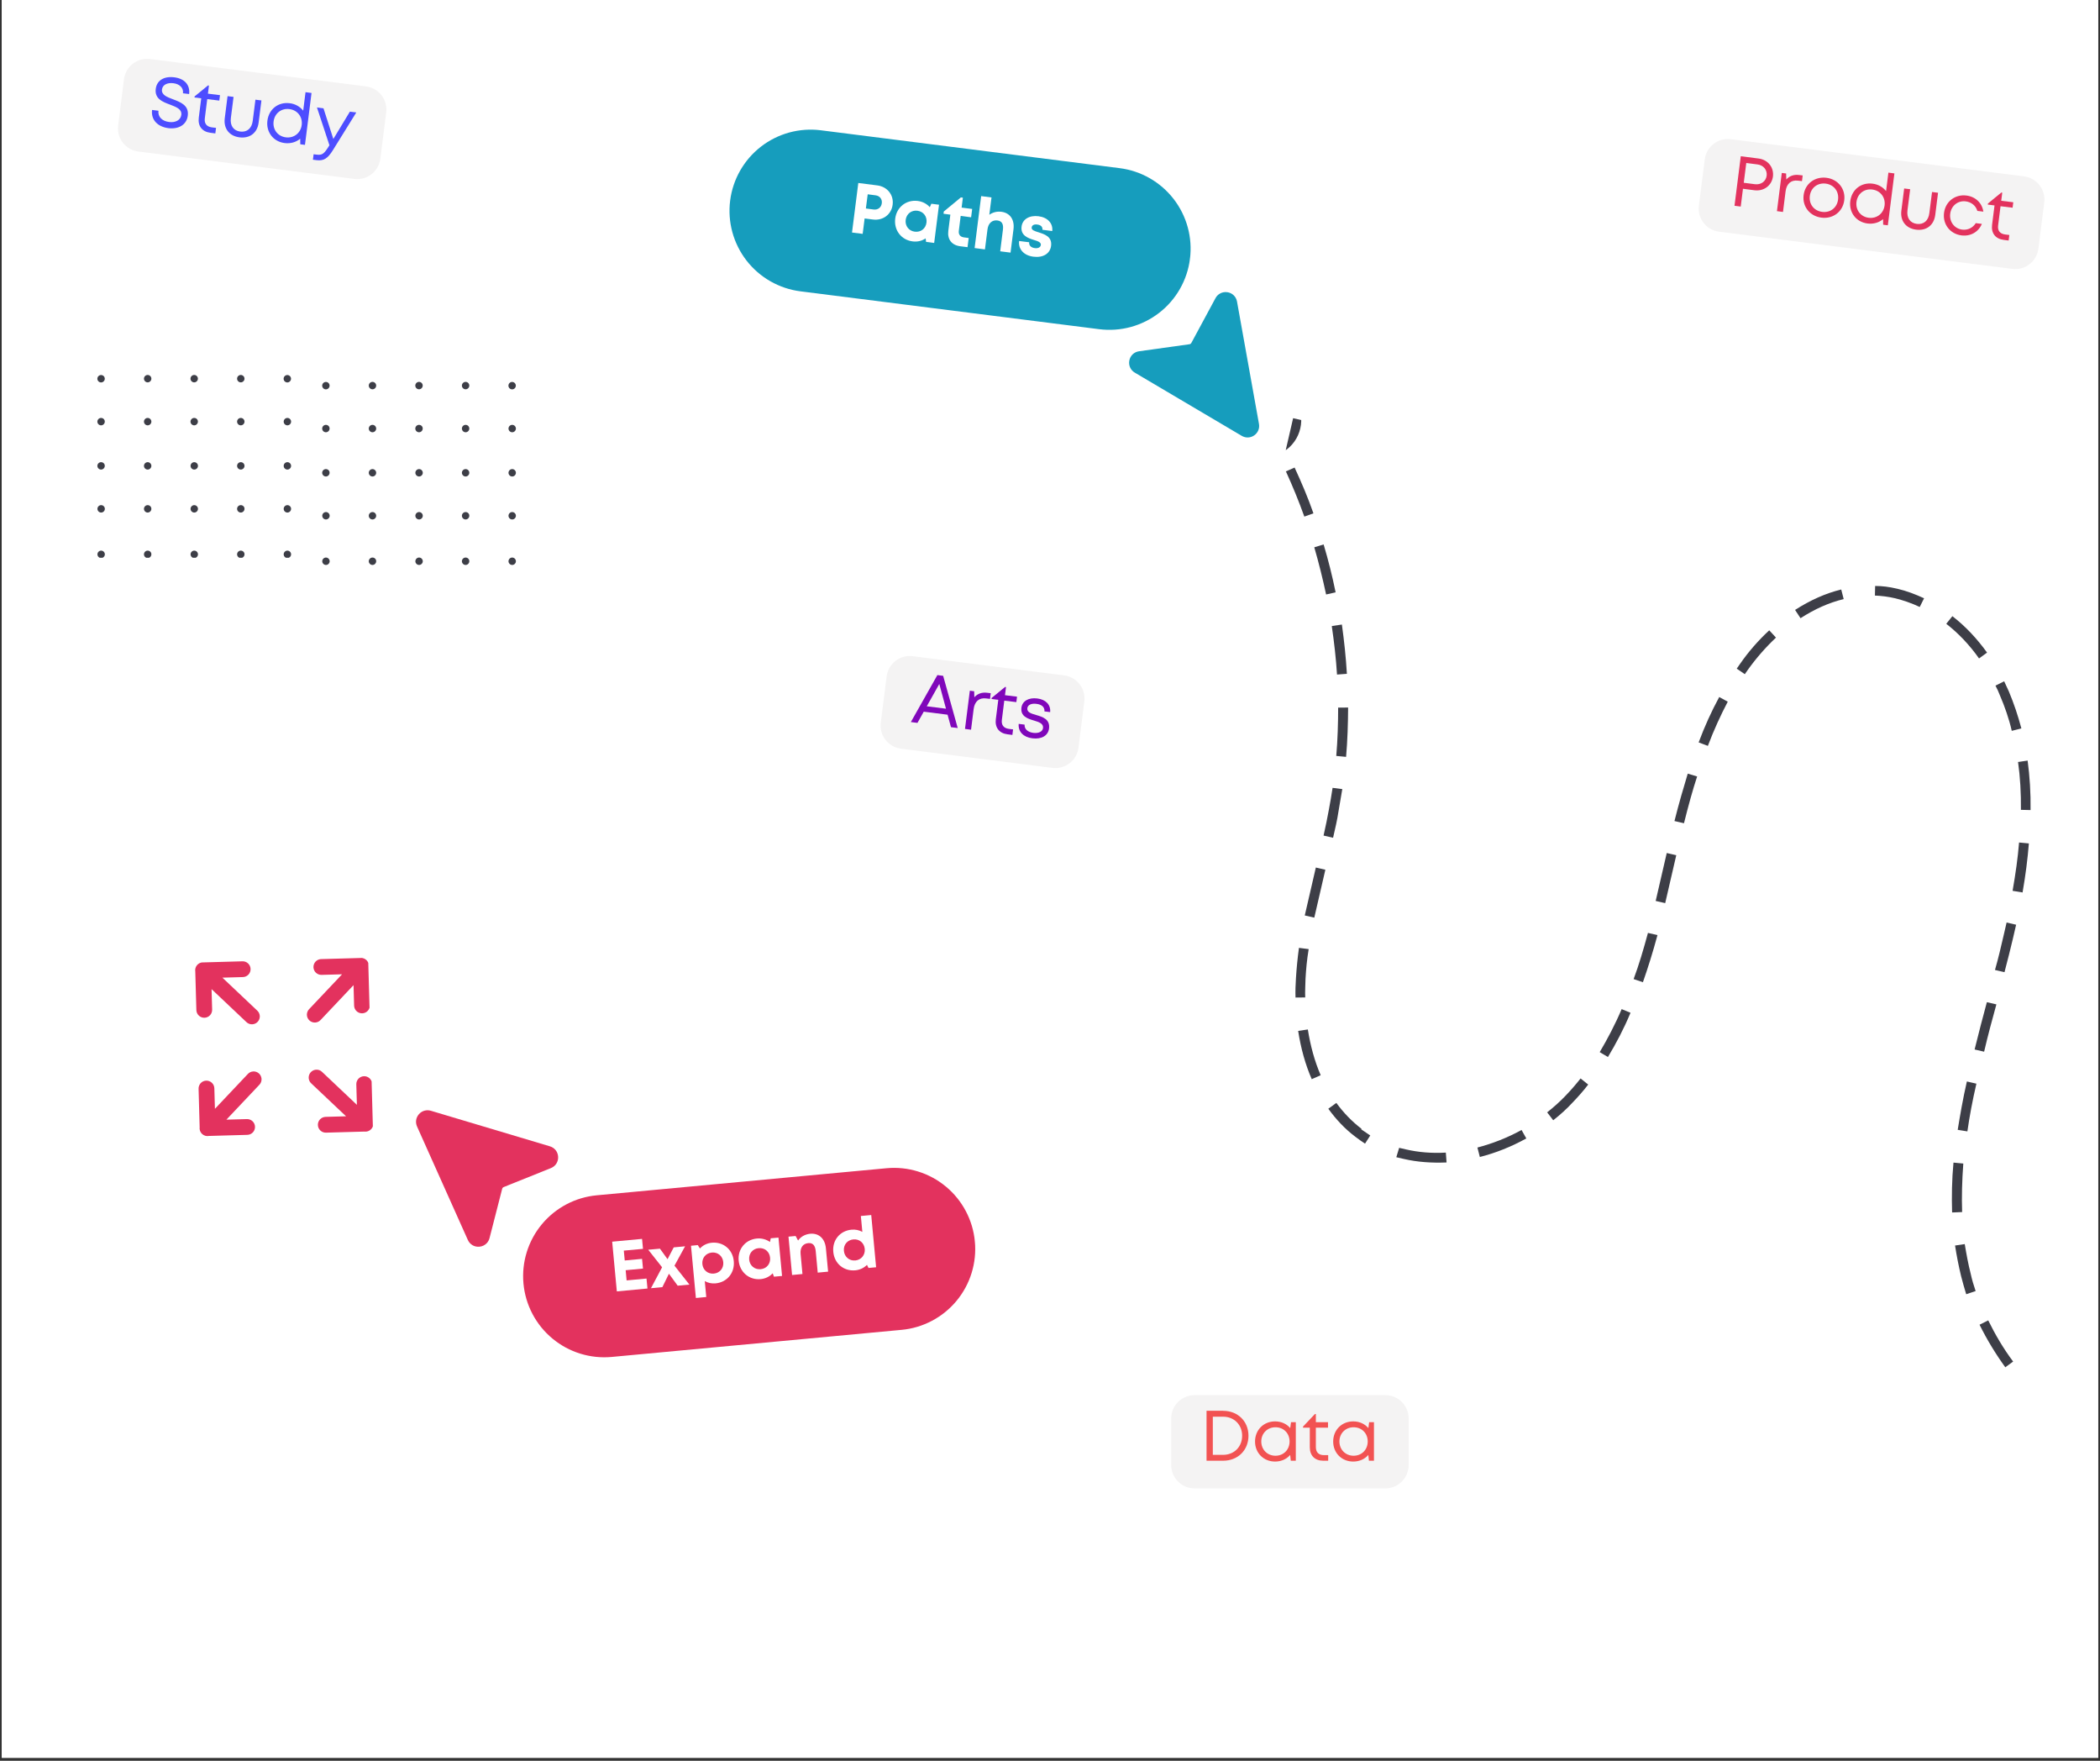 <svg xmlns="http://www.w3.org/2000/svg" xmlns:xlink="http://www.w3.org/1999/xlink" width="940" zoomAndPan="magnify" viewBox="0 0 705 591" height="788" preserveAspectRatio="xMidYMid meet" version="1.0"><rect x="0" y="0" width="705" height="591" fill="#333333" stroke="none"/><defs><g/><clipPath id="fbb6b56b92"><path d="M 0.594 0 L 704.402 0 L 704.402 590 L 0.594 590 Z M 0.594 0 " clip-rule="nonzero"/></clipPath><clipPath id="daf71c2b8d"><path d="M 175 391 L 328 391 L 328 456 L 175 456 Z M 175 391 " clip-rule="nonzero"/></clipPath><clipPath id="41d7b7e677"><path d="M 173.203 403.734 L 324.938 389.555 L 330.008 443.805 L 178.273 457.984 Z M 173.203 403.734 " clip-rule="nonzero"/></clipPath><clipPath id="04be7fee0a"><path d="M 200.328 401.199 L 297.617 392.109 C 304.812 391.438 311.977 393.648 317.539 398.262 C 323.102 402.871 326.605 409.504 327.277 416.699 C 327.949 423.895 325.738 431.059 321.125 436.621 C 316.512 442.184 309.879 445.688 302.688 446.359 L 205.398 455.449 C 198.203 456.121 191.039 453.91 185.477 449.297 C 179.914 444.688 176.41 438.055 175.738 430.859 C 175.066 423.664 177.281 416.5 181.891 410.938 C 186.504 405.375 193.137 401.871 200.328 401.199 Z M 200.328 401.199 " clip-rule="nonzero"/></clipPath><clipPath id="2571af14c1"><path d="M 139 372 L 188 372 L 188 419 L 139 419 Z M 139 372 " clip-rule="nonzero"/></clipPath><clipPath id="8db0a7b3a8"><path d="M 136.777 375.223 L 173.043 357.344 L 195.227 402.336 L 158.961 420.215 Z M 136.777 375.223 " clip-rule="nonzero"/></clipPath><clipPath id="a556d01632"><path d="M 136.777 375.223 L 173.043 357.344 L 195.227 402.336 L 158.961 420.215 Z M 136.777 375.223 " clip-rule="nonzero"/></clipPath><clipPath id="d12eac1ed1"><path d="M 65 321 L 126 321 L 126 382 L 65 382 Z M 65 321 " clip-rule="nonzero"/></clipPath><clipPath id="f01e3950c4"><path d="M 65.211 323.113 L 123.59 321.473 L 125.227 379.852 L 66.848 381.488 Z M 65.211 323.113 " clip-rule="nonzero"/></clipPath><clipPath id="4c082f2a50"><path d="M 65.211 323.113 L 123.59 321.473 L 125.227 379.852 L 66.848 381.488 Z M 65.211 323.113 " clip-rule="nonzero"/></clipPath><clipPath id="4111add2d7"><path d="M 244 43 L 400 43 L 400 111 L 244 111 Z M 244 43 " clip-rule="nonzero"/></clipPath><clipPath id="1b24592168"><path d="M 248.543 40.305 L 403.109 59.891 L 396.258 113.945 L 241.695 94.359 Z M 248.543 40.305 " clip-rule="nonzero"/></clipPath><clipPath id="535618d0ca"><path d="M 275.574 43.73 L 375.887 56.441 C 383.055 57.348 389.566 61.066 393.996 66.777 C 398.422 72.488 400.398 79.723 399.488 86.891 C 398.582 94.062 394.863 100.574 389.152 105 C 383.441 109.426 376.203 111.402 369.035 110.496 L 268.723 97.785 C 261.555 96.875 255.043 93.156 250.613 87.445 C 246.188 81.734 244.211 74.5 245.121 67.332 C 246.027 60.164 249.746 53.648 255.457 49.223 C 261.168 44.797 268.402 42.82 275.574 43.73 Z M 275.574 43.73 " clip-rule="nonzero"/></clipPath><clipPath id="6faae9b61c"><path d="M 412 140 L 704.402 140 L 704.402 479 L 412 479 Z M 412 140 " clip-rule="nonzero"/></clipPath><clipPath id="2747e7e0fd"><path d="M 375.473 394.238 L 434.117 140.363 L 797.418 224.289 L 738.773 478.164 Z M 375.473 394.238 " clip-rule="nonzero"/></clipPath><clipPath id="0a58b33f55"><path d="M 345.898 419.043 L 413.98 124.316 L 813.758 216.664 L 745.676 511.391 Z M 345.898 419.043 " clip-rule="nonzero"/></clipPath><clipPath id="6f504da46a"><path d="M 379 98 L 423 98 L 423 147 L 379 147 Z M 379 98 " clip-rule="nonzero"/></clipPath><clipPath id="c3026a0451"><path d="M 425.094 145.859 L 385.59 154.473 L 374.906 105.457 L 414.41 96.848 Z M 425.094 145.859 " clip-rule="nonzero"/></clipPath><clipPath id="4e07f31dd7"><path d="M 425.094 145.859 L 385.59 154.473 L 374.906 105.457 L 414.41 96.848 Z M 425.094 145.859 " clip-rule="nonzero"/></clipPath><clipPath id="44ae1e381b"><path d="M 108.16 128.133 L 173.301 128.133 L 173.301 189.527 L 108.16 189.527 Z M 108.16 128.133 " clip-rule="nonzero"/></clipPath><clipPath id="14c3317758"><path d="M 32.688 125.809 L 97.828 125.809 L 97.828 187.207 L 32.688 187.207 Z M 32.688 125.809 " clip-rule="nonzero"/></clipPath></defs><g clip-path="url(#fbb6b56b92)"><path fill="#ffffff" d="M 0.594 0 L 704.406 0 L 704.406 590 L 0.594 590 Z M 0.594 0 " fill-opacity="1" fill-rule="nonzero"/><path fill="#ffffff" d="M 0.594 0 L 704.406 0 L 704.406 590 L 0.594 590 Z M 0.594 0 " fill-opacity="1" fill-rule="nonzero"/></g><g clip-path="url(#daf71c2b8d)"><g clip-path="url(#41d7b7e677)"><g clip-path="url(#04be7fee0a)"><path fill="#e3325e" d="M 173.203 403.734 L 324.727 389.574 L 329.793 443.824 L 178.273 457.984 Z M 173.203 403.734 " fill-opacity="1" fill-rule="nonzero"/></g></g></g><g fill="#ffffff" fill-opacity="1"><g transform="translate(205.173, 433.623)"><g><path d="M 5.188 -3.859 L 4.875 -7.281 L 10.688 -7.828 L 10.375 -11.094 L 4.562 -10.547 L 4.25 -13.859 L 10.688 -14.453 L 10.375 -17.797 L 0.344 -16.859 L 1.906 -0.172 L 12.188 -1.141 L 11.875 -4.484 Z M 5.188 -3.859 "/></g></g></g><g fill="#ffffff" fill-opacity="1"><g transform="translate(218.509, 432.377)"><g><path d="M 12.938 -1.203 L 7.922 -7.562 L 11.484 -14.062 L 7.672 -13.703 L 5.594 -9.734 L 3.047 -13.266 L -0.891 -12.906 L 3.766 -7.016 L 0.031 0 L 3.859 -0.359 L 6.062 -4.859 L 9 -0.844 Z M 12.938 -1.203 "/></g></g></g><g fill="#ffffff" fill-opacity="1"><g transform="translate(231.51, 431.162)"><g><path d="M 7.453 -14.047 C 5.844 -13.891 4.453 -13.188 3.469 -12.109 L 2.75 -13.25 L 0.469 -13.031 L 2.109 4.5 L 5.594 4.172 L 5.094 -1.172 C 6.125 -0.578 7.375 -0.281 8.719 -0.406 C 12.594 -0.766 15.203 -3.953 14.828 -7.875 C 14.469 -11.766 11.328 -14.406 7.453 -14.047 Z M 8.141 -3.688 C 6.094 -3.5 4.484 -4.875 4.281 -6.891 C 4.094 -8.906 5.422 -10.562 7.469 -10.75 C 9.484 -10.938 11.109 -9.562 11.297 -7.547 C 11.5 -5.531 10.156 -3.875 8.141 -3.688 Z M 8.141 -3.688 "/></g></g></g><g fill="#ffffff" fill-opacity="1"><g transform="translate(247.78, 429.642)"><g><path d="M 10.969 -14.016 L 10.719 -12.781 C 9.5 -13.625 7.984 -14.094 6.328 -13.938 C 2.469 -13.578 -0.156 -10.406 0.203 -6.516 C 0.578 -2.625 3.734 0.047 7.594 -0.312 C 9.234 -0.469 10.625 -1.188 11.625 -2.266 L 12.047 -1.125 L 14.766 -1.375 L 13.562 -14.25 Z M 7.578 -3.641 C 5.547 -3.453 3.922 -4.844 3.734 -6.844 C 3.547 -8.875 4.875 -10.516 6.906 -10.703 C 8.938 -10.891 10.562 -9.531 10.75 -7.5 C 10.953 -5.484 9.609 -3.828 7.578 -3.641 Z M 7.578 -3.641 "/></g></g></g><g fill="#ffffff" fill-opacity="1"><g transform="translate(264.24, 428.104)"><g><path d="M 7.75 -14 C 6.016 -13.828 4.531 -12.969 3.688 -11.719 L 2.859 -13.25 L 0.469 -13.031 L 1.672 -0.156 L 5.156 -0.484 L 4.531 -7.234 C 4.328 -9.312 5.312 -10.688 7.109 -10.859 C 8.594 -11 9.422 -10.125 9.609 -8.188 L 10.281 -0.953 L 13.766 -1.281 L 13.031 -9.078 C 12.734 -12.344 10.703 -14.266 7.75 -14 Z M 7.75 -14 "/></g></g></g><g fill="#ffffff" fill-opacity="1"><g transform="translate(279.531, 426.675)"><g><path d="M 9.469 -18.531 L 9.969 -13.203 C 8.906 -13.781 7.688 -14.062 6.344 -13.938 C 2.438 -13.578 -0.156 -10.406 0.219 -6.484 C 0.578 -2.594 3.703 0.062 7.609 -0.297 C 9.188 -0.453 10.531 -1.125 11.531 -2.125 L 12.031 -1.094 L 14.594 -1.328 L 12.953 -18.859 Z M 7.609 -3.609 C 5.578 -3.422 3.969 -4.828 3.781 -6.812 C 3.578 -8.859 4.922 -10.484 6.953 -10.672 C 8.969 -10.859 10.578 -9.516 10.781 -7.469 C 10.969 -5.484 9.625 -3.797 7.609 -3.609 Z M 7.609 -3.609 "/></g></g></g><g fill="#ffffff" fill-opacity="1"><g transform="translate(295.831, 425.151)"><g/></g></g><g clip-path="url(#2571af14c1)"><g clip-path="url(#8db0a7b3a8)"><g clip-path="url(#a556d01632)"><path fill="#e3325e" d="M 184.613 384.758 L 144.656 372.82 C 143.184 372.383 141.645 372.824 140.633 373.977 C 139.621 375.129 139.383 376.715 140.012 378.117 L 157.059 416.18 C 157.738 417.703 159.258 418.598 160.922 418.453 C 161.953 418.367 162.859 417.898 163.504 417.168 C 163.895 416.719 164.188 416.172 164.344 415.559 L 168.59 399.012 C 168.656 398.75 168.848 398.531 169.098 398.434 L 184.949 392.066 C 186.5 391.441 187.453 389.961 187.375 388.293 C 187.301 386.625 186.215 385.238 184.613 384.758 " fill-opacity="1" fill-rule="nonzero"/></g></g></g><g clip-path="url(#d12eac1ed1)"><g clip-path="url(#f01e3950c4)"><g clip-path="url(#4c082f2a50)"><path fill="#e3325e" d="M 68.098 323.004 C 67.715 323.016 67.352 323.105 67.004 323.273 C 66.66 323.441 66.367 323.676 66.125 323.973 C 65.883 324.266 65.711 324.602 65.613 324.973 C 65.512 325.34 65.496 325.715 65.559 326.094 L 65.922 338.992 C 65.926 339.348 66 339.688 66.141 340.012 C 66.281 340.336 66.48 340.621 66.738 340.867 C 66.992 341.113 67.285 341.297 67.617 341.426 C 67.949 341.555 68.289 341.613 68.645 341.602 C 69 341.594 69.336 341.516 69.66 341.367 C 69.984 341.223 70.266 341.02 70.508 340.762 C 70.75 340.5 70.934 340.207 71.055 339.871 C 71.18 339.539 71.23 339.195 71.219 338.844 L 71.023 331.996 L 82.711 343.043 C 82.965 343.293 83.258 343.484 83.586 343.617 C 83.918 343.75 84.262 343.812 84.617 343.805 C 84.973 343.797 85.312 343.723 85.641 343.578 C 85.965 343.438 86.25 343.234 86.496 342.977 C 86.738 342.719 86.926 342.422 87.051 342.09 C 87.176 341.754 87.23 341.41 87.219 341.055 C 87.203 340.699 87.121 340.359 86.973 340.035 C 86.82 339.715 86.613 339.434 86.352 339.195 L 74.664 328.145 L 81.512 327.953 C 81.867 327.949 82.207 327.875 82.531 327.734 C 82.855 327.594 83.141 327.395 83.387 327.137 C 83.633 326.883 83.82 326.59 83.945 326.258 C 84.074 325.926 84.133 325.586 84.121 325.23 C 84.113 324.875 84.035 324.539 83.891 324.215 C 83.742 323.891 83.539 323.609 83.281 323.367 C 83.023 323.125 82.727 322.941 82.395 322.82 C 82.059 322.695 81.719 322.645 81.363 322.656 L 68.434 323.02 C 68.32 323.008 68.211 323.004 68.098 323.004 Z M 121.027 321.52 C 120.93 321.523 120.832 321.535 120.734 321.555 L 107.84 321.914 C 107.488 321.918 107.148 321.992 106.82 322.133 C 106.496 322.277 106.211 322.473 105.965 322.73 C 105.723 322.984 105.535 323.281 105.406 323.609 C 105.281 323.941 105.219 324.285 105.23 324.637 C 105.242 324.992 105.32 325.332 105.465 325.652 C 105.609 325.977 105.812 326.262 106.074 326.5 C 106.332 326.742 106.629 326.926 106.961 327.047 C 107.293 327.172 107.637 327.227 107.992 327.211 L 114.836 327.02 L 103.789 338.703 C 103.539 338.957 103.348 339.25 103.219 339.582 C 103.086 339.91 103.023 340.254 103.027 340.609 C 103.035 340.965 103.109 341.309 103.254 341.633 C 103.398 341.957 103.598 342.242 103.855 342.488 C 104.117 342.734 104.41 342.918 104.746 343.043 C 105.078 343.168 105.422 343.223 105.777 343.211 C 106.133 343.195 106.473 343.113 106.797 342.965 C 107.117 342.812 107.398 342.609 107.641 342.344 L 118.688 330.656 L 118.879 337.504 C 118.883 337.859 118.957 338.199 119.098 338.523 C 119.238 338.848 119.438 339.133 119.695 339.379 C 119.949 339.625 120.242 339.812 120.574 339.941 C 120.906 340.066 121.25 340.125 121.602 340.117 C 121.957 340.105 122.297 340.027 122.617 339.883 C 122.941 339.734 123.223 339.535 123.465 339.273 C 123.707 339.016 123.891 338.719 124.012 338.387 C 124.137 338.055 124.191 337.711 124.176 337.355 L 123.812 324.453 C 123.832 324.262 123.836 324.07 123.812 323.879 C 123.793 323.688 123.75 323.5 123.691 323.316 C 123.629 323.137 123.547 322.961 123.449 322.797 C 123.352 322.633 123.234 322.48 123.102 322.34 C 122.969 322.199 122.824 322.078 122.664 321.969 C 122.504 321.859 122.336 321.773 122.156 321.699 C 121.977 321.629 121.793 321.578 121.602 321.547 C 121.41 321.516 121.223 321.508 121.027 321.52 Z M 85 359.629 C 84.285 359.672 83.684 359.957 83.199 360.484 L 72.152 372.168 L 71.961 365.32 C 71.957 364.965 71.879 364.621 71.738 364.293 C 71.594 363.965 71.391 363.68 71.129 363.434 C 70.871 363.188 70.57 363 70.234 362.879 C 69.898 362.754 69.555 362.699 69.195 362.715 C 68.844 362.727 68.512 362.809 68.191 362.957 C 67.875 363.105 67.598 363.309 67.359 363.566 C 67.121 363.828 66.945 364.121 66.824 364.449 C 66.703 364.781 66.648 365.121 66.664 365.469 L 67.023 378.305 C 66.996 378.516 66.992 378.727 67.012 378.934 C 67.035 379.145 67.078 379.352 67.148 379.551 C 67.219 379.75 67.312 379.938 67.426 380.113 C 67.543 380.293 67.676 380.453 67.828 380.598 C 67.98 380.742 68.152 380.867 68.336 380.973 C 68.516 381.078 68.711 381.16 68.914 381.219 C 69.117 381.277 69.324 381.312 69.535 381.32 C 69.746 381.328 69.953 381.312 70.16 381.273 L 83 380.91 C 83.352 380.906 83.691 380.832 84.02 380.691 C 84.344 380.551 84.629 380.352 84.875 380.098 C 85.117 379.84 85.305 379.547 85.434 379.215 C 85.559 378.887 85.621 378.543 85.609 378.188 C 85.598 377.836 85.52 377.496 85.375 377.172 C 85.23 376.848 85.027 376.566 84.766 376.324 C 84.508 376.082 84.211 375.902 83.879 375.777 C 83.547 375.656 83.203 375.602 82.848 375.617 L 76.004 375.809 L 87.051 364.121 C 87.43 363.73 87.668 363.266 87.762 362.727 C 87.855 362.188 87.789 361.672 87.562 361.176 C 87.336 360.676 86.988 360.289 86.52 360.004 C 86.051 359.723 85.543 359.598 85 359.629 Z M 106.207 359.035 C 105.668 359.051 105.18 359.215 104.742 359.527 C 104.305 359.84 103.988 360.25 103.801 360.754 C 103.613 361.262 103.582 361.773 103.707 362.297 C 103.832 362.824 104.094 363.266 104.488 363.633 L 116.176 374.68 L 109.328 374.871 C 108.973 374.879 108.633 374.949 108.309 375.094 C 107.984 375.234 107.699 375.434 107.453 375.688 C 107.207 375.945 107.02 376.238 106.895 376.566 C 106.766 376.898 106.707 377.242 106.719 377.598 C 106.727 377.949 106.805 378.289 106.949 378.613 C 107.098 378.934 107.301 379.219 107.559 379.461 C 107.816 379.703 108.113 379.883 108.445 380.008 C 108.781 380.129 109.121 380.184 109.477 380.168 L 122.312 379.809 C 122.523 379.836 122.73 379.84 122.941 379.82 C 123.152 379.801 123.355 379.754 123.555 379.684 C 123.754 379.613 123.945 379.523 124.121 379.406 C 124.297 379.293 124.461 379.156 124.605 379.004 C 124.75 378.852 124.875 378.684 124.98 378.5 C 125.086 378.316 125.168 378.121 125.227 377.918 C 125.285 377.715 125.316 377.508 125.328 377.297 C 125.336 377.086 125.32 376.879 125.277 376.672 L 124.918 363.836 C 124.914 363.477 124.84 363.133 124.695 362.805 C 124.551 362.48 124.348 362.191 124.086 361.945 C 123.828 361.699 123.527 361.516 123.195 361.391 C 122.859 361.266 122.512 361.211 122.152 361.227 C 121.805 361.242 121.469 361.324 121.152 361.473 C 120.832 361.621 120.555 361.824 120.316 362.082 C 120.082 362.34 119.902 362.633 119.781 362.965 C 119.66 363.293 119.609 363.633 119.621 363.984 L 119.816 370.832 L 108.129 359.781 C 107.594 359.262 106.953 359.012 106.207 359.035 Z M 106.207 359.035 " fill-opacity="1" fill-rule="nonzero"/></g></g></g><g clip-path="url(#4111add2d7)"><g clip-path="url(#1b24592168)"><g clip-path="url(#535618d0ca)"><path fill="#169dbd" d="M 248.543 40.305 L 402.898 59.863 L 396.047 113.918 L 241.695 94.359 Z M 248.543 40.305 " fill-opacity="1" fill-rule="nonzero"/></g></g></g><g fill="#ffffff" fill-opacity="1"><g transform="translate(284.127, 77.809)"><g><path d="M 10.406 -15.578 L 4.016 -16.391 L 1.906 0.234 L 5.484 0.688 L 6.141 -4.484 L 8.953 -4.125 C 12.297 -3.703 15.141 -5.828 15.547 -9.109 C 15.969 -12.391 13.734 -15.156 10.406 -15.578 Z M 9.203 -7.484 L 6.562 -7.828 L 7.172 -12.594 L 9.812 -12.25 C 11.234 -12.078 12.094 -10.969 11.906 -9.578 C 11.734 -8.203 10.625 -7.312 9.203 -7.484 Z M 9.203 -7.484 "/></g></g></g><g fill="#ffffff" fill-opacity="1"><g transform="translate(298.912, 79.682)"><g><path d="M 13.75 -11.297 L 13.234 -10.141 C 12.25 -11.25 10.859 -12.016 9.203 -12.234 C 5.359 -12.719 2.109 -10.188 1.625 -6.312 C 1.141 -2.438 3.641 0.859 7.484 1.344 C 9.125 1.547 10.641 1.156 11.828 0.328 L 12 1.516 L 14.703 1.859 L 16.328 -10.969 Z M 8.188 -1.922 C 6.172 -2.172 4.891 -3.875 5.141 -5.875 C 5.391 -7.891 7.062 -9.203 9.078 -8.953 C 11.109 -8.688 12.375 -7 12.125 -4.984 C 11.875 -2.969 10.219 -1.656 8.188 -1.922 Z M 8.188 -1.922 "/></g></g></g><g fill="#ffffff" fill-opacity="1"><g transform="translate(315.313, 81.76)"><g><path d="M 8.328 -2.078 C 7.047 -2.234 6.422 -3.047 6.578 -4.281 L 7.203 -9.281 L 10.703 -8.828 L 11.062 -11.625 L 7.516 -12.078 L 7.938 -15.406 L 7.266 -15.5 L 1.531 -10.766 L 1.438 -10.016 L 3.734 -9.719 L 3.047 -4.25 C 2.688 -1.422 4.203 0.531 7.031 0.891 L 9.5 1.203 L 9.891 -1.875 Z M 8.328 -2.078 "/></g></g></g><g fill="#ffffff" fill-opacity="1"><g transform="translate(325.534, 83.055)"><g><path d="M 10.656 -11.969 C 9.109 -12.172 7.703 -11.766 6.594 -10.969 L 7.328 -16.781 L 3.859 -17.234 L 1.656 0.203 L 5.125 0.656 L 5.984 -6.078 C 6.25 -8.156 7.562 -9.281 9.297 -9.062 C 10.828 -8.875 11.406 -7.828 11.156 -5.906 L 10.25 1.297 L 13.719 1.734 L 14.703 -6.062 C 15.125 -9.312 13.562 -11.594 10.656 -11.969 Z M 10.656 -11.969 "/></g></g></g><g fill="#ffffff" fill-opacity="1"><g transform="translate(340.77, 84.986)"><g><path d="M 6.156 1.172 C 9.406 1.594 11.766 0.141 12.094 -2.469 C 12.484 -5.609 9.859 -6.375 7.828 -7.031 C 6.516 -7.438 5.469 -7.781 5.578 -8.625 C 5.672 -9.375 6.344 -9.766 7.422 -9.625 C 8.625 -9.484 9.281 -8.891 9.188 -7.859 L 12.484 -7.438 C 12.781 -10.016 10.953 -12.016 7.875 -12.406 C 4.781 -12.797 2.484 -11.375 2.188 -8.953 C 1.797 -5.938 4.359 -5.047 6.359 -4.438 C 7.672 -4.047 8.766 -3.656 8.656 -2.766 C 8.547 -1.906 7.609 -1.578 6.656 -1.703 C 5.422 -1.859 4.625 -2.531 4.734 -3.672 L 1.375 -4.094 C 1.031 -1.359 2.938 0.766 6.156 1.172 Z M 6.156 1.172 "/></g></g></g><g clip-path="url(#6faae9b61c)"><g clip-path="url(#2747e7e0fd)"><g clip-path="url(#0a58b33f55)"><path fill="#3d3e47" d="M 677.449 255.77 L 680.703 255.285 C 681.406 260.496 681.773 266.191 681.691 271.895 L 678.453 271.82 C 678.512 266.223 678.203 260.766 677.477 255.664 Z M 672.586 314.219 C 671.773 317.734 670.914 321.461 669.742 325.566 L 672.938 326.305 C 673.977 322.281 674.945 318.578 675.758 315.062 C 676.102 313.574 676.473 311.977 676.84 310.379 L 673.645 309.641 C 673.277 311.238 672.93 312.727 672.586 314.219 Z M 441.223 183.699 C 442.719 188.867 444.062 194.227 445.191 199.535 L 448.387 198.816 C 447.281 193.398 445.941 188.043 444.359 182.738 Z M 447.105 210.188 C 447.891 215.531 448.523 221.062 448.855 226.41 L 452.168 226.164 C 451.855 220.711 451.25 215.07 450.492 209.625 L 447.238 210.105 Z M 566.602 259.668 C 565.176 264.387 563.625 269.641 562.141 275.578 L 565.336 276.316 C 566.82 270.379 568.238 265.207 569.75 260.621 Z M 449.238 237.383 C 449.23 242.766 449.066 248.336 448.605 253.727 L 451.898 254.039 C 452.383 248.543 452.547 242.969 452.582 237.48 L 449.32 237.512 Z M 675.762 299.02 L 679.004 299.547 C 680.016 293.723 680.711 288.273 681.121 283.094 L 677.828 282.781 C 677.418 287.961 676.664 293.172 675.656 298.996 Z M 577.121 234.051 C 574.578 238.738 572.309 243.711 570.258 249.184 L 573.355 250.348 C 575.383 244.98 577.629 240.113 580.035 235.512 L 577.145 233.945 Z M 602.633 204.719 L 604.461 207.496 C 609.203 204.441 613.965 202.285 618.953 201.082 L 618.129 197.863 C 612.898 199.125 607.641 201.496 602.633 204.719 Z M 629.328 199.891 C 631.664 199.98 633.949 200.281 636.184 200.801 C 638.422 201.316 641.758 202.422 644.484 203.727 L 645.941 200.809 C 643 199.457 640.012 198.316 637.031 197.629 C 634.047 196.941 631.973 196.688 629.508 196.676 L 629.434 199.914 Z M 593.848 211.664 C 590.273 214.988 586.922 218.812 584.055 222.977 C 583.719 223.457 583.383 223.941 583.047 224.426 L 585.758 226.285 C 586.094 225.801 586.43 225.32 586.766 224.836 C 589.586 220.887 592.781 217.25 596.223 214.008 L 593.98 211.582 Z M 485.387 386.867 C 480.727 387.137 476.211 386.766 472.059 385.809 C 467.902 384.848 470.461 385.438 469.715 385.266 L 468.762 388.414 C 469.613 388.609 470.469 388.805 471.32 389.004 C 475.898 390.062 480.652 390.375 485.633 390.176 Z M 457.059 378.863 C 453.91 376.453 451.102 373.562 448.629 370.188 L 445.934 372.145 C 448.57 375.781 451.543 378.938 454.984 381.527 C 456.031 382.332 457.188 383.156 458.262 383.855 L 460.016 381.117 C 458.941 380.422 457.973 379.75 457.008 379.078 Z M 671.398 233.391 C 673.004 237.129 674.43 241.16 675.379 245.305 L 678.602 244.48 C 677.461 240.176 676.062 236.039 674.398 232.066 C 673.875 230.934 673.352 229.805 672.828 228.672 L 669.91 230.133 C 670.457 231.156 670.984 232.285 671.398 233.391 Z M 431.723 158.281 C 433.961 163.172 436.039 168.254 437.883 173.391 L 440.938 172.301 C 439.121 167.059 436.934 161.953 434.617 156.93 L 431.617 158.254 Z M 664.391 221.004 L 667.086 219.043 C 663.688 214.332 659.82 210.188 655.438 206.816 L 653.391 209.375 C 657.477 212.562 661.18 216.445 664.391 221.004 Z M 444.867 292.242 L 444.941 291.922 C 444.941 291.922 441.746 291.184 441.746 291.184 L 441.672 291.504 C 441.008 294.379 440.344 297.258 439.68 300.133 C 439.016 303.008 438.523 305.137 438.031 307.27 L 441.227 308.004 C 441.742 305.77 442.262 303.531 442.875 300.871 C 443.492 298.207 444.203 295.117 444.867 292.242 Z M 435.812 346.02 C 436.711 351.84 438.242 357.352 440.371 362.219 L 443.371 360.895 C 441.324 356.156 439.93 351.012 439.062 345.539 Z M 655.426 406.961 L 658.711 406.824 C 658.539 401.734 658.68 396.27 659.109 390.535 L 655.812 390.223 C 655.258 396.039 655.199 401.637 655.344 406.832 Z M 658.355 428.281 C 658.895 430.312 659.434 432.348 660.082 434.402 L 663.246 433.34 C 662.574 431.387 662.008 429.461 661.574 427.457 C 660.746 424.234 660.156 420.957 659.594 417.574 L 656.34 418.055 C 656.879 421.547 657.551 424.957 658.355 428.281 Z M 519.457 373.422 L 521.441 376.012 C 523.766 374.191 526.039 372.137 527.988 370.008 C 529.758 368.172 531.578 366.125 533.184 364.027 L 530.629 361.977 C 529.047 363.969 527.359 365.934 525.586 367.77 C 523.66 369.793 521.547 371.66 519.352 373.398 Z M 692.695 478.734 L 694.641 476.156 C 690.34 472.918 686.375 469.199 682.672 465.312 L 680.246 467.559 C 684.031 471.574 688.207 475.344 692.672 478.844 Z M 562.746 287.051 L 559.551 286.312 L 557.016 297.281 C 556.621 298.984 556.23 300.691 555.836 302.395 L 559.031 303.133 C 559.426 301.43 559.816 299.723 560.211 298.02 Z M 673.145 458.961 L 675.84 457.004 C 672.582 452.66 669.844 447.988 667.477 443.18 L 664.562 444.637 C 667.008 449.578 669.934 454.406 673.25 458.984 Z M 496.711 388.359 C 502.07 387.02 507.387 384.883 512.402 382.113 L 510.812 379.277 C 506.059 381.883 501.004 383.855 495.988 385.164 L 496.816 388.387 Z M 666.098 352.996 C 667.352 347.562 668.82 342.18 670.215 337.117 L 667.02 336.379 C 665.648 341.336 664.262 346.852 662.902 352.258 Z M 553.27 313.02 C 551.703 318.828 550.203 323.867 548.43 328.621 L 551.551 329.676 C 553.219 324.902 554.871 319.676 556.438 313.863 L 553.242 313.129 Z M 450.633 264.855 L 447.367 264.434 C 447.012 266.934 446.555 269.41 446.117 271.777 C 445.609 274.465 445.078 277.258 444.34 280.453 L 447.535 281.191 C 448.273 277.996 448.938 275.121 449.34 272.406 C 449.797 269.934 450.152 267.434 450.609 264.961 Z M 718.102 489.203 C 713.16 487.277 708.215 484.902 703.578 482.148 L 701.906 485.016 C 706.73 487.922 711.785 490.324 716.938 492.301 Z M 544.422 338.688 C 542.211 343.898 539.617 348.797 537.047 353.141 L 539.805 354.785 C 542.535 350.258 545.125 345.359 547.387 339.934 L 544.316 338.664 Z M 439.348 318.566 L 436.078 318.148 C 435.586 321.738 435.273 325.031 435.07 328.348 C 434.922 330.445 434.855 332.676 434.922 334.82 L 438.18 334.789 C 438.09 332.75 438.238 330.652 438.281 328.527 C 438.461 325.316 438.75 322.129 439.324 318.672 Z M 657.234 379.223 L 660.48 379.746 C 661.184 374.75 662.176 369.48 663.504 363.73 L 660.309 362.992 C 658.957 368.848 658.047 374.246 657.211 379.328 Z M 723.18 494.418 C 722.613 501.242 727.625 507.223 734.344 507.766 C 741.168 508.332 747.152 503.32 747.695 496.602 C 748.262 489.777 743.25 483.793 736.531 483.25 C 729.703 482.684 723.723 487.699 723.18 494.418 Z M 414.004 147.566 C 417.609 153.336 425.277 155.109 431.047 151.504 C 436.812 147.902 438.586 140.23 434.98 134.465 C 431.379 128.695 423.711 126.922 417.941 130.527 C 412.172 134.129 410.398 141.801 414.004 147.566 Z M 414.004 147.566 " fill-opacity="1" fill-rule="nonzero"/></g></g></g><g clip-path="url(#6f504da46a)"><g clip-path="url(#c3026a0451)"><g clip-path="url(#4e07f31dd7)"><path fill="#169dbd" d="M 380.965 125.074 L 416.871 146.293 C 418.191 147.07 419.793 147.012 421.051 146.137 C 422.312 145.262 422.926 143.781 422.652 142.273 L 415.285 101.223 C 414.988 99.578 413.73 98.344 412.082 98.082 C 411.059 97.918 410.066 98.156 409.266 98.711 C 408.777 99.051 408.363 99.508 408.062 100.07 L 399.953 115.102 C 399.824 115.34 399.586 115.504 399.32 115.543 L 382.402 117.902 C 380.746 118.133 379.465 119.34 379.137 120.977 C 378.809 122.617 379.527 124.223 380.965 125.074 " fill-opacity="1" fill-rule="nonzero"/></g></g></g><g clip-path="url(#44ae1e381b)"><path fill="#3d3e47" d="M 109.402 128.199 C 108.723 128.199 108.16 128.762 108.16 129.445 C 108.16 130.125 108.723 130.688 109.402 130.688 C 110.086 130.688 110.648 130.125 110.648 129.445 C 110.648 128.762 110.109 128.199 109.402 128.199 Z M 125.047 128.176 C 124.367 128.176 123.805 128.738 123.805 129.422 C 123.805 130.102 124.367 130.664 125.047 130.664 C 125.727 130.664 126.289 130.102 126.289 129.422 C 126.289 128.738 125.727 128.176 125.047 128.176 Z M 140.668 128.176 C 139.988 128.176 139.422 128.738 139.422 129.422 C 139.422 130.102 139.988 130.664 140.668 130.664 C 141.348 130.664 141.91 130.102 141.91 129.422 C 141.91 128.738 141.371 128.176 140.668 128.176 Z M 156.309 128.176 C 155.629 128.176 155.066 128.738 155.066 129.422 C 155.066 130.102 155.629 130.664 156.309 130.664 C 156.988 130.664 157.551 130.102 157.551 129.422 C 157.551 128.738 156.988 128.176 156.309 128.176 Z M 171.93 130.688 C 172.609 130.688 173.172 130.125 173.172 129.445 C 173.172 128.762 172.609 128.199 171.93 128.199 C 171.25 128.199 170.688 128.762 170.688 129.445 C 170.688 130.125 171.25 130.688 171.93 130.688 Z M 109.402 142.602 C 108.723 142.602 108.16 143.164 108.16 143.844 C 108.16 144.523 108.723 145.086 109.402 145.086 C 110.086 145.086 110.648 144.523 110.648 143.844 C 110.672 143.164 110.109 142.602 109.402 142.602 Z M 125.047 142.602 C 124.367 142.602 123.805 143.164 123.805 143.844 C 123.805 144.523 124.367 145.086 125.047 145.086 C 125.727 145.086 126.289 144.523 126.289 143.844 C 126.289 143.164 125.727 142.602 125.047 142.602 Z M 140.668 142.602 C 139.988 142.602 139.422 143.164 139.422 143.844 C 139.422 144.523 139.988 145.086 140.668 145.086 C 141.348 145.086 141.91 144.523 141.91 143.844 C 141.934 143.164 141.371 142.602 140.668 142.602 Z M 156.309 142.602 C 155.629 142.602 155.066 143.164 155.066 143.844 C 155.066 144.523 155.629 145.086 156.309 145.086 C 156.988 145.086 157.551 144.523 157.551 143.844 C 157.551 143.164 157.012 142.602 156.309 142.602 Z M 171.953 142.602 C 171.273 142.602 170.711 143.164 170.711 143.844 C 170.711 144.523 171.273 145.086 171.953 145.086 C 172.633 145.086 173.195 144.523 173.195 143.844 C 173.195 143.164 172.633 142.602 171.953 142.602 Z M 109.402 157.445 C 108.723 157.445 108.16 158.008 108.16 158.688 C 108.16 159.371 108.723 159.934 109.402 159.934 C 110.086 159.934 110.648 159.371 110.648 158.688 C 110.672 158.008 110.109 157.445 109.402 157.445 Z M 125.047 157.445 C 124.367 157.445 123.805 158.008 123.805 158.688 C 123.805 159.371 124.367 159.934 125.047 159.934 C 125.727 159.934 126.289 159.371 126.289 158.688 C 126.289 158.008 125.727 157.445 125.047 157.445 Z M 140.691 157.445 C 140.012 157.445 139.445 158.008 139.445 158.688 C 139.445 159.371 140.012 159.934 140.691 159.934 C 141.371 159.934 141.934 159.371 141.934 158.688 C 141.934 158.008 141.371 157.445 140.691 157.445 Z M 156.309 157.445 C 155.629 157.445 155.066 158.008 155.066 158.688 C 155.066 159.371 155.629 159.934 156.309 159.934 C 156.988 159.934 157.551 159.371 157.551 158.688 C 157.551 158.008 157.012 157.445 156.309 157.445 Z M 171.953 157.445 C 171.273 157.445 170.711 158.008 170.711 158.688 C 170.711 159.371 171.273 159.934 171.953 159.934 C 172.633 159.934 173.195 159.371 173.195 158.688 C 173.195 158.008 172.633 157.445 171.953 157.445 Z M 109.426 171.871 C 108.746 171.871 108.184 172.434 108.184 173.113 C 108.184 173.793 108.746 174.355 109.426 174.355 C 110.109 174.355 110.672 173.793 110.672 173.113 C 110.672 172.434 110.109 171.871 109.426 171.871 Z M 125.047 171.871 C 124.367 171.871 123.805 172.434 123.805 173.113 C 123.805 173.793 124.367 174.355 125.047 174.355 C 125.727 174.355 126.289 173.793 126.289 173.113 C 126.289 172.434 125.75 171.871 125.047 171.871 Z M 140.691 171.871 C 140.012 171.871 139.445 172.434 139.445 173.113 C 139.445 173.793 140.012 174.355 140.691 174.355 C 141.371 174.355 141.934 173.793 141.934 173.113 C 141.934 172.434 141.371 171.871 140.691 171.871 Z M 156.309 171.871 C 155.629 171.871 155.066 172.434 155.066 173.113 C 155.066 173.793 155.629 174.355 156.309 174.355 C 156.988 174.355 157.551 173.793 157.551 173.113 C 157.574 172.434 157.012 171.871 156.309 171.871 Z M 171.953 171.871 C 171.273 171.871 170.711 172.434 170.711 173.113 C 170.711 173.793 171.273 174.355 171.953 174.355 C 172.633 174.355 173.195 173.793 173.195 173.113 C 173.195 172.434 172.633 171.871 171.953 171.871 Z M 109.426 187.137 C 108.746 187.137 108.184 187.699 108.184 188.379 C 108.184 189.062 108.746 189.625 109.426 189.625 C 110.109 189.625 110.672 189.062 110.672 188.379 C 110.672 187.699 110.109 187.137 109.426 187.137 Z M 125.047 187.137 C 124.367 187.137 123.805 187.699 123.805 188.379 C 123.805 189.062 124.367 189.625 125.047 189.625 C 125.727 189.625 126.289 189.062 126.289 188.379 C 126.312 187.699 125.75 187.137 125.047 187.137 Z M 140.691 187.137 C 140.012 187.137 139.445 187.699 139.445 188.379 C 139.445 189.062 140.012 189.625 140.691 189.625 C 141.371 189.625 141.934 189.062 141.934 188.379 C 141.934 187.699 141.371 187.137 140.691 187.137 Z M 156.309 187.137 C 155.629 187.137 155.066 187.699 155.066 188.379 C 155.066 189.062 155.629 189.625 156.309 189.625 C 156.988 189.625 157.551 189.062 157.551 188.379 C 157.574 187.699 157.012 187.137 156.309 187.137 Z M 171.953 187.137 C 171.273 187.137 170.711 187.699 170.711 188.379 C 170.711 189.062 171.273 189.625 171.953 189.625 C 172.633 189.625 173.195 189.062 173.195 188.379 C 173.195 187.699 172.633 187.137 171.953 187.137 Z M 171.953 187.137 " fill-opacity="1" fill-rule="nonzero"/></g><path fill="#f4f3f3" d="M 306.402 220.25 L 357.246 226.691 C 359.305 226.953 361.176 228.02 362.445 229.66 C 363.719 231.301 364.285 233.379 364.023 235.438 L 362.059 250.961 C 361.797 253.02 360.727 254.891 359.086 256.164 C 357.449 257.434 355.371 258 353.312 257.742 L 302.469 251.297 C 300.41 251.035 298.539 249.969 297.266 248.328 C 295.996 246.688 295.426 244.609 295.688 242.551 L 297.656 227.027 C 297.918 224.969 298.984 223.098 300.625 221.828 C 302.266 220.555 304.344 219.988 306.402 220.25 Z M 306.402 220.25 " fill-opacity="1" fill-rule="nonzero"/><g fill="#8007ba" fill-opacity="1"><g transform="translate(305.38, 242.308)"><g><path d="M 13.875 1.766 L 16.141 2.047 L 11.25 -15.469 L 9.312 -15.719 L 0.406 0.047 L 2.625 0.328 L 4.734 -3.438 L 12.734 -2.422 Z M 9.953 -12.734 L 12.203 -4.438 L 5.75 -5.25 Z M 9.953 -12.734 "/></g></g></g><g fill="#8007ba" fill-opacity="1"><g transform="translate(321.947, 244.408)"><g><path d="M 9.516 -11.875 C 7.656 -12.109 6.266 -11.594 5.156 -10.375 L 5.094 -12.391 L 3.641 -12.578 L 2.016 0.25 L 4.047 0.516 L 4.922 -6.438 C 5.25 -8.938 6.75 -10.297 9.109 -9.984 L 10.422 -9.828 L 10.656 -11.734 Z M 9.516 -11.875 "/></g></g></g><g fill="#8007ba" fill-opacity="1"><g transform="translate(331.122, 245.57)"><g><path d="M 7.578 -0.922 C 5.812 -1.156 5 -2.219 5.219 -3.953 L 6.031 -10.406 L 10.078 -9.906 L 10.312 -11.734 L 6.266 -12.234 L 6.609 -14.953 L 6.297 -15 L 1.797 -11.312 L 1.75 -10.953 L 4.016 -10.672 L 3.188 -4.141 C 2.844 -1.359 4.328 0.547 7.078 0.891 L 8.75 1.109 L 8.984 -0.75 Z M 7.578 -0.922 "/></g></g></g><g fill="#8007ba" fill-opacity="1"><g transform="translate(340.535, 246.763)"><g><path d="M 6.047 1.047 C 9.094 1.438 11.328 0.172 11.641 -2.234 C 12.031 -5.375 9.484 -6.141 7.297 -6.781 C 5.641 -7.25 4.188 -7.703 4.359 -9.047 C 4.5 -10.172 5.688 -10.75 7.422 -10.516 C 9.234 -10.297 10.203 -9.406 10.109 -7.984 L 12.016 -7.75 C 12.25 -10.188 10.578 -11.969 7.688 -12.328 C 4.781 -12.703 2.656 -11.438 2.375 -9.234 C 2.016 -6.344 4.422 -5.562 6.562 -4.922 C 8.25 -4.406 9.812 -3.922 9.625 -2.406 C 9.469 -1.172 8.109 -0.562 6.359 -0.781 C 4.562 -1.016 3.328 -2.016 3.438 -3.547 L 1.453 -3.797 C 1.234 -1.188 3 0.672 6.047 1.047 Z M 6.047 1.047 "/></g></g></g><path fill="#f4f3f3" d="M 581.051 46.723 L 679.504 59.199 C 683.793 59.742 686.828 63.66 686.285 67.945 L 684.316 83.469 C 683.773 87.758 679.859 90.793 675.57 90.25 L 577.117 77.773 C 572.832 77.23 569.797 73.312 570.34 69.027 L 572.305 53.504 C 572.848 49.215 576.766 46.18 581.051 46.723 Z M 581.051 46.723 " fill-opacity="1" fill-rule="nonzero"/><g fill="#e3325e" fill-opacity="1"><g transform="translate(580.031, 68.784)"><g><path d="M 10.328 -15.578 L 4.375 -16.344 L 2.266 0.281 L 4.359 0.547 L 5.109 -5.422 L 8.969 -4.922 C 12.125 -4.531 14.781 -6.516 15.172 -9.547 C 15.547 -12.625 13.469 -15.188 10.328 -15.578 Z M 9.141 -6.953 L 5.375 -7.438 L 6.219 -14.078 L 9.984 -13.594 C 12.016 -13.344 13.297 -11.719 13.062 -9.812 C 12.812 -7.922 11.172 -6.703 9.141 -6.953 Z M 9.141 -6.953 "/></g></g></g><g fill="#e3325e" fill-opacity="1"><g transform="translate(594.53, 70.621)"><g><path d="M 9.516 -11.875 C 7.656 -12.109 6.266 -11.594 5.156 -10.375 L 5.094 -12.391 L 3.641 -12.578 L 2.016 0.25 L 4.047 0.516 L 4.922 -6.438 C 5.25 -8.938 6.75 -10.297 9.109 -9.984 L 10.422 -9.828 L 10.656 -11.734 Z M 9.516 -11.875 "/></g></g></g><g fill="#e3325e" fill-opacity="1"><g transform="translate(603.705, 71.784)"><g><path d="M 7.781 1.266 C 11.656 1.766 14.953 -0.719 15.438 -4.562 C 15.922 -8.391 13.344 -11.609 9.469 -12.109 C 5.578 -12.594 2.281 -10.141 1.797 -6.297 C 1.312 -2.453 3.891 0.781 7.781 1.266 Z M 8.016 -0.672 C 5.266 -1.016 3.531 -3.266 3.875 -6.031 C 4.219 -8.75 6.469 -10.5 9.219 -10.156 C 11.969 -9.797 13.703 -7.547 13.359 -4.797 C 13.016 -2.062 10.766 -0.312 8.016 -0.672 Z M 8.016 -0.672 "/></g></g></g><g fill="#e3325e" fill-opacity="1"><g transform="translate(619.369, 73.768)"><g><path d="M 14.594 -15.828 L 13.812 -9.625 C 12.75 -10.969 11.188 -11.891 9.281 -12.125 C 5.438 -12.609 2.281 -10.125 1.797 -6.266 C 1.312 -2.469 3.75 0.766 7.594 1.25 C 9.609 1.5 11.438 0.938 12.812 -0.219 L 12.828 1.656 L 14.406 1.859 L 16.609 -15.562 Z M 7.969 -0.672 C 5.266 -1.016 3.531 -3.297 3.875 -6 C 4.219 -8.734 6.469 -10.5 9.172 -10.156 C 11.922 -9.812 13.656 -7.516 13.312 -4.812 C 12.969 -2.125 10.719 -0.328 7.969 -0.672 Z M 7.969 -0.672 "/></g></g></g><g fill="#e3325e" fill-opacity="1"><g transform="translate(635.817, 75.853)"><g><path d="M 7.453 1.234 C 10.938 1.672 13.438 -0.281 13.875 -3.719 L 14.812 -11.156 L 12.797 -11.406 L 11.891 -4.297 C 11.578 -1.797 10 -0.422 7.688 -0.703 C 5.422 -1 4.234 -2.719 4.547 -5.234 L 5.453 -12.344 L 3.438 -12.594 L 2.5 -5.156 C 2.062 -1.719 4.016 0.797 7.453 1.234 Z M 7.453 1.234 "/></g></g></g><g fill="#e3325e" fill-opacity="1"><g transform="translate(650.84, 77.756)"><g><path d="M 7.641 1.25 C 10.688 1.641 13.359 0.125 14.5 -2.609 L 12.453 -2.859 C 11.453 -1.266 9.75 -0.453 7.875 -0.688 C 5.266 -1.016 3.531 -3.344 3.875 -6.031 C 4.219 -8.688 6.438 -10.5 9.078 -10.172 C 10.984 -9.922 12.453 -8.734 12.984 -6.969 L 15 -6.719 C 14.578 -9.609 12.406 -11.734 9.328 -12.125 C 5.531 -12.609 2.281 -10.125 1.797 -6.297 C 1.312 -2.469 3.844 0.766 7.641 1.25 Z M 7.641 1.25 "/></g></g></g><g fill="#e3325e" fill-opacity="1"><g transform="translate(665.577, 79.623)"><g><path d="M 7.578 -0.922 C 5.812 -1.156 5 -2.219 5.219 -3.953 L 6.031 -10.406 L 10.078 -9.906 L 10.312 -11.734 L 6.266 -12.234 L 6.609 -14.953 L 6.297 -15 L 1.797 -11.312 L 1.75 -10.953 L 4.016 -10.672 L 3.188 -4.141 C 2.844 -1.359 4.328 0.547 7.078 0.891 L 8.75 1.109 L 8.984 -0.75 Z M 7.578 -0.922 "/></g></g></g><path fill="#f4f3f3" d="M 50.371 19.816 L 122.875 29 C 124.934 29.262 126.805 30.332 128.074 31.973 C 129.348 33.609 129.914 35.688 129.652 37.746 L 127.684 53.273 C 127.426 55.332 126.355 57.203 124.715 58.473 C 123.078 59.742 121 60.312 118.941 60.051 L 46.438 50.863 C 42.152 50.32 39.117 46.406 39.66 42.117 L 41.625 26.594 C 42.172 22.305 46.086 19.273 50.371 19.816 Z M 50.371 19.816 " fill-opacity="1" fill-rule="nonzero"/><g fill="#4d4dff" fill-opacity="1"><g transform="translate(49.351, 41.874)"><g><path d="M 7.188 1.141 C 10.5 1.547 13.297 0.094 13.688 -3.062 C 14.125 -6.516 11.281 -7.578 8.734 -8.547 C 6.656 -9.312 4.797 -10.047 5.031 -11.859 C 5.234 -13.438 6.859 -14.203 8.875 -13.938 C 10.906 -13.688 12.312 -12.422 12.078 -10.562 L 14.141 -10.312 C 14.516 -13.328 12.641 -15.484 9.172 -15.922 C 5.734 -16.359 3.297 -14.906 2.938 -12.047 C 2.516 -8.703 5.266 -7.672 7.766 -6.75 C 9.844 -5.938 11.766 -5.25 11.516 -3.297 C 11.297 -1.547 9.516 -0.656 7.438 -0.922 C 5.125 -1.203 3.594 -2.625 3.844 -4.703 L 1.703 -4.969 C 1.297 -1.688 3.531 0.672 7.188 1.141 Z M 7.188 1.141 "/></g></g></g><g fill="#4d4dff" fill-opacity="1"><g transform="translate(63.541, 43.672)"><g><path d="M 7.578 -0.922 C 5.812 -1.156 5 -2.219 5.219 -3.953 L 6.031 -10.406 L 10.078 -9.906 L 10.312 -11.734 L 6.266 -12.234 L 6.609 -14.953 L 6.297 -15 L 1.797 -11.312 L 1.75 -10.953 L 4.016 -10.672 L 3.188 -4.141 C 2.844 -1.359 4.328 0.547 7.078 0.891 L 8.75 1.109 L 8.984 -0.75 Z M 7.578 -0.922 "/></g></g></g><g fill="#4d4dff" fill-opacity="1"><g transform="translate(72.954, 44.865)"><g><path d="M 7.453 1.234 C 10.938 1.672 13.438 -0.281 13.875 -3.719 L 14.812 -11.156 L 12.797 -11.406 L 11.891 -4.297 C 11.578 -1.797 10 -0.422 7.688 -0.703 C 5.422 -1 4.234 -2.719 4.547 -5.234 L 5.453 -12.344 L 3.438 -12.594 L 2.5 -5.156 C 2.062 -1.719 4.016 0.797 7.453 1.234 Z M 7.453 1.234 "/></g></g></g><g fill="#4d4dff" fill-opacity="1"><g transform="translate(87.976, 46.769)"><g><path d="M 14.594 -15.828 L 13.812 -9.625 C 12.75 -10.969 11.188 -11.891 9.281 -12.125 C 5.438 -12.609 2.281 -10.125 1.797 -6.266 C 1.312 -2.469 3.75 0.766 7.594 1.25 C 9.609 1.5 11.438 0.938 12.812 -0.219 L 12.828 1.656 L 14.406 1.859 L 16.609 -15.562 Z M 7.969 -0.672 C 5.266 -1.016 3.531 -3.297 3.875 -6 C 4.219 -8.734 6.469 -10.5 9.172 -10.156 C 11.922 -9.812 13.656 -7.516 13.312 -4.812 C 12.969 -2.125 10.719 -0.328 7.969 -0.672 Z M 7.969 -0.672 "/></g></g></g><g fill="#4d4dff" fill-opacity="1"><g transform="translate(104.425, 48.853)"><g><path d="M 13.031 -11.375 L 7.484 -2.203 L 4.172 -12.5 L 1.984 -12.781 L 6.172 -0.094 L 5.594 0.812 C 4.281 2.812 3.625 3.266 1.891 3.047 L 0.859 2.922 L 0.625 4.75 L 1.844 4.906 C 4.281 5.203 5.609 4.344 7.375 1.484 L 15.188 -11.109 Z M 13.031 -11.375 "/></g></g></g><g clip-path="url(#14c3317758)"><path fill="#3d3e47" d="M 33.934 125.879 C 33.254 125.879 32.688 126.441 32.688 127.121 C 32.688 127.801 33.254 128.363 33.934 128.363 C 34.613 128.363 35.176 127.801 35.176 127.121 C 35.176 126.441 34.637 125.879 33.934 125.879 Z M 49.574 125.855 C 48.895 125.855 48.332 126.418 48.332 127.098 C 48.332 127.777 48.895 128.34 49.574 128.34 C 50.254 128.34 50.816 127.777 50.816 127.098 C 50.816 126.418 50.254 125.855 49.574 125.855 Z M 65.195 125.855 C 64.516 125.855 63.953 126.418 63.953 127.098 C 63.953 127.777 64.516 128.34 65.195 128.34 C 65.875 128.34 66.438 127.777 66.438 127.098 C 66.438 126.418 65.898 125.855 65.195 125.855 Z M 80.836 125.855 C 80.156 125.855 79.594 126.418 79.594 127.098 C 79.594 127.777 80.156 128.34 80.836 128.34 C 81.52 128.34 82.082 127.777 82.082 127.098 C 82.082 126.418 81.52 125.855 80.836 125.855 Z M 96.457 128.363 C 97.137 128.363 97.699 127.801 97.699 127.121 C 97.699 126.441 97.137 125.879 96.457 125.879 C 95.777 125.879 95.215 126.441 95.215 127.121 C 95.215 127.801 95.777 128.363 96.457 128.363 Z M 33.934 140.277 C 33.254 140.277 32.688 140.84 32.688 141.523 C 32.688 142.203 33.254 142.766 33.934 142.766 C 34.613 142.766 35.176 142.203 35.176 141.523 C 35.199 140.84 34.637 140.277 33.934 140.277 Z M 49.574 140.277 C 48.895 140.277 48.332 140.84 48.332 141.523 C 48.332 142.203 48.895 142.766 49.574 142.766 C 50.254 142.766 50.816 142.203 50.816 141.523 C 50.816 140.84 50.254 140.277 49.574 140.277 Z M 65.195 140.277 C 64.516 140.277 63.953 140.84 63.953 141.523 C 63.953 142.203 64.516 142.766 65.195 142.766 C 65.875 142.766 66.438 142.203 66.438 141.523 C 66.461 140.84 65.898 140.277 65.195 140.277 Z M 80.836 140.277 C 80.156 140.277 79.594 140.84 79.594 141.523 C 79.594 142.203 80.156 142.766 80.836 142.766 C 81.52 142.766 82.082 142.203 82.082 141.523 C 82.082 140.84 81.543 140.277 80.836 140.277 Z M 96.48 140.277 C 95.801 140.277 95.238 140.84 95.238 141.523 C 95.238 142.203 95.801 142.766 96.48 142.766 C 97.16 142.766 97.723 142.203 97.723 141.523 C 97.723 140.84 97.16 140.277 96.48 140.277 Z M 33.934 155.125 C 33.254 155.125 32.688 155.688 32.688 156.367 C 32.688 157.047 33.254 157.609 33.934 157.609 C 34.613 157.609 35.176 157.047 35.176 156.367 C 35.199 155.688 34.637 155.125 33.934 155.125 Z M 49.574 155.125 C 48.895 155.125 48.332 155.688 48.332 156.367 C 48.332 157.047 48.895 157.609 49.574 157.609 C 50.254 157.609 50.816 157.047 50.816 156.367 C 50.816 155.688 50.254 155.125 49.574 155.125 Z M 65.219 155.125 C 64.539 155.125 63.977 155.688 63.977 156.367 C 63.977 157.047 64.539 157.609 65.219 157.609 C 65.898 157.609 66.461 157.047 66.461 156.367 C 66.461 155.688 65.898 155.125 65.219 155.125 Z M 80.836 155.125 C 80.156 155.125 79.594 155.688 79.594 156.367 C 79.594 157.047 80.156 157.609 80.836 157.609 C 81.52 157.609 82.082 157.047 82.082 156.367 C 82.082 155.688 81.543 155.125 80.836 155.125 Z M 96.48 155.125 C 95.801 155.125 95.238 155.688 95.238 156.367 C 95.238 157.047 95.801 157.609 96.48 157.609 C 97.16 157.609 97.723 157.047 97.723 156.367 C 97.723 155.688 97.16 155.125 96.48 155.125 Z M 33.957 169.547 C 33.277 169.547 32.711 170.109 32.711 170.789 C 32.711 171.473 33.277 172.035 33.957 172.035 C 34.637 172.035 35.199 171.473 35.199 170.789 C 35.199 170.109 34.637 169.547 33.957 169.547 Z M 49.574 169.547 C 48.895 169.547 48.332 170.109 48.332 170.789 C 48.332 171.473 48.895 172.035 49.574 172.035 C 50.254 172.035 50.816 171.473 50.816 170.789 C 50.816 170.109 50.277 169.547 49.574 169.547 Z M 65.219 169.547 C 64.539 169.547 63.977 170.109 63.977 170.789 C 63.977 171.473 64.539 172.035 65.219 172.035 C 65.898 172.035 66.461 171.473 66.461 170.789 C 66.461 170.109 65.898 169.547 65.219 169.547 Z M 80.836 169.547 C 80.156 169.547 79.594 170.109 79.594 170.789 C 79.594 171.473 80.156 172.035 80.836 172.035 C 81.52 172.035 82.082 171.473 82.082 170.789 C 82.105 170.109 81.543 169.547 80.836 169.547 Z M 96.48 169.547 C 95.801 169.547 95.238 170.109 95.238 170.789 C 95.238 171.473 95.801 172.035 96.48 172.035 C 97.16 172.035 97.723 171.473 97.723 170.789 C 97.723 170.109 97.16 169.547 96.48 169.547 Z M 33.957 184.816 C 33.277 184.816 32.711 185.379 32.711 186.059 C 32.711 186.738 33.277 187.301 33.957 187.301 C 34.637 187.301 35.199 186.738 35.199 186.059 C 35.199 185.379 34.637 184.816 33.957 184.816 Z M 49.574 184.816 C 48.895 184.816 48.332 185.379 48.332 186.059 C 48.332 186.738 48.895 187.301 49.574 187.301 C 50.254 187.301 50.816 186.738 50.816 186.059 C 50.84 185.379 50.277 184.816 49.574 184.816 Z M 65.219 184.816 C 64.539 184.816 63.977 185.379 63.977 186.059 C 63.977 186.738 64.539 187.301 65.219 187.301 C 65.898 187.301 66.461 186.738 66.461 186.059 C 66.461 185.379 65.898 184.816 65.219 184.816 Z M 80.836 184.816 C 80.156 184.816 79.594 185.379 79.594 186.059 C 79.594 186.738 80.156 187.301 80.836 187.301 C 81.52 187.301 82.082 186.738 82.082 186.059 C 82.105 185.379 81.543 184.816 80.836 184.816 Z M 96.48 184.816 C 95.801 184.816 95.238 185.379 95.238 186.059 C 95.238 186.738 95.801 187.301 96.48 187.301 C 97.16 187.301 97.723 186.738 97.723 186.059 C 97.723 185.379 97.16 184.816 96.48 184.816 Z M 96.48 184.816 " fill-opacity="1" fill-rule="nonzero"/></g><path fill="#f4f3f3" d="M 401.012 468.273 L 465.082 468.273 C 469.406 468.273 472.906 471.777 472.906 476.098 L 472.906 491.746 C 472.906 496.066 469.406 499.57 465.082 499.57 L 401.012 499.57 C 398.938 499.57 396.945 498.746 395.477 497.277 C 394.012 495.812 393.188 493.82 393.188 491.746 L 393.188 476.098 C 393.188 474.023 394.012 472.031 395.477 470.566 C 396.945 469.098 398.938 468.273 401.012 468.273 Z M 401.012 468.273 " fill-opacity="1" fill-rule="nonzero"/><g fill="#f25252" fill-opacity="1"><g transform="translate(402.77, 490.286)"><g><path d="M 7.859 -16.766 L 2.281 -16.766 L 2.281 0 L 7.859 0 C 12.797 0 16.359 -3.516 16.359 -8.391 C 16.359 -13.219 12.797 -16.75 7.859 -16.75 Z M 7.812 -1.969 L 4.391 -1.969 L 4.391 -14.781 L 7.812 -14.781 C 11.562 -14.781 14.234 -12.078 14.234 -8.391 C 14.234 -4.672 11.562 -1.969 7.812 -1.969 Z M 7.812 -1.969 "/></g></g></g><g fill="#f25252" fill-opacity="1"><g transform="translate(420.333, 490.286)"><g><path d="M 13.078 -12.938 L 12.812 -10.953 C 11.625 -12.359 9.828 -13.203 7.719 -13.203 C 3.875 -13.203 1 -10.328 1 -6.438 C 1 -2.609 3.875 0.281 7.719 0.281 C 9.828 0.281 11.594 -0.547 12.797 -1.938 L 13 0 L 14.688 0 L 14.688 -12.938 Z M 7.859 -1.672 C 5.125 -1.672 3.094 -3.734 3.094 -6.469 C 3.094 -9.172 5.125 -11.234 7.859 -11.234 C 10.609 -11.234 12.594 -9.203 12.594 -6.469 C 12.594 -3.719 10.609 -1.672 7.859 -1.672 Z M 7.859 -1.672 "/></g></g></g><g fill="#f25252" fill-opacity="1"><g transform="translate(437.08, 490.286)"><g><path d="M 7.406 -1.875 C 5.625 -1.875 4.672 -2.828 4.672 -4.578 L 4.672 -11.094 L 8.75 -11.094 L 8.75 -12.938 L 4.672 -12.938 L 4.672 -15.672 L 4.359 -15.672 L 0.359 -11.453 L 0.359 -11.094 L 2.641 -11.094 L 2.641 -4.5 C 2.641 -1.703 4.359 0 7.141 0 L 8.812 0 L 8.812 -1.875 Z M 7.406 -1.875 "/></g></g></g><g fill="#f25252" fill-opacity="1"><g transform="translate(446.568, 490.286)"><g><path d="M 13.078 -12.938 L 12.812 -10.953 C 11.625 -12.359 9.828 -13.203 7.719 -13.203 C 3.875 -13.203 1 -10.328 1 -6.438 C 1 -2.609 3.875 0.281 7.719 0.281 C 9.828 0.281 11.594 -0.547 12.797 -1.938 L 13 0 L 14.688 0 L 14.688 -12.938 Z M 7.859 -1.672 C 5.125 -1.672 3.094 -3.734 3.094 -6.469 C 3.094 -9.172 5.125 -11.234 7.859 -11.234 C 10.609 -11.234 12.594 -9.203 12.594 -6.469 C 12.594 -3.719 10.609 -1.672 7.859 -1.672 Z M 7.859 -1.672 "/></g></g></g></svg>
